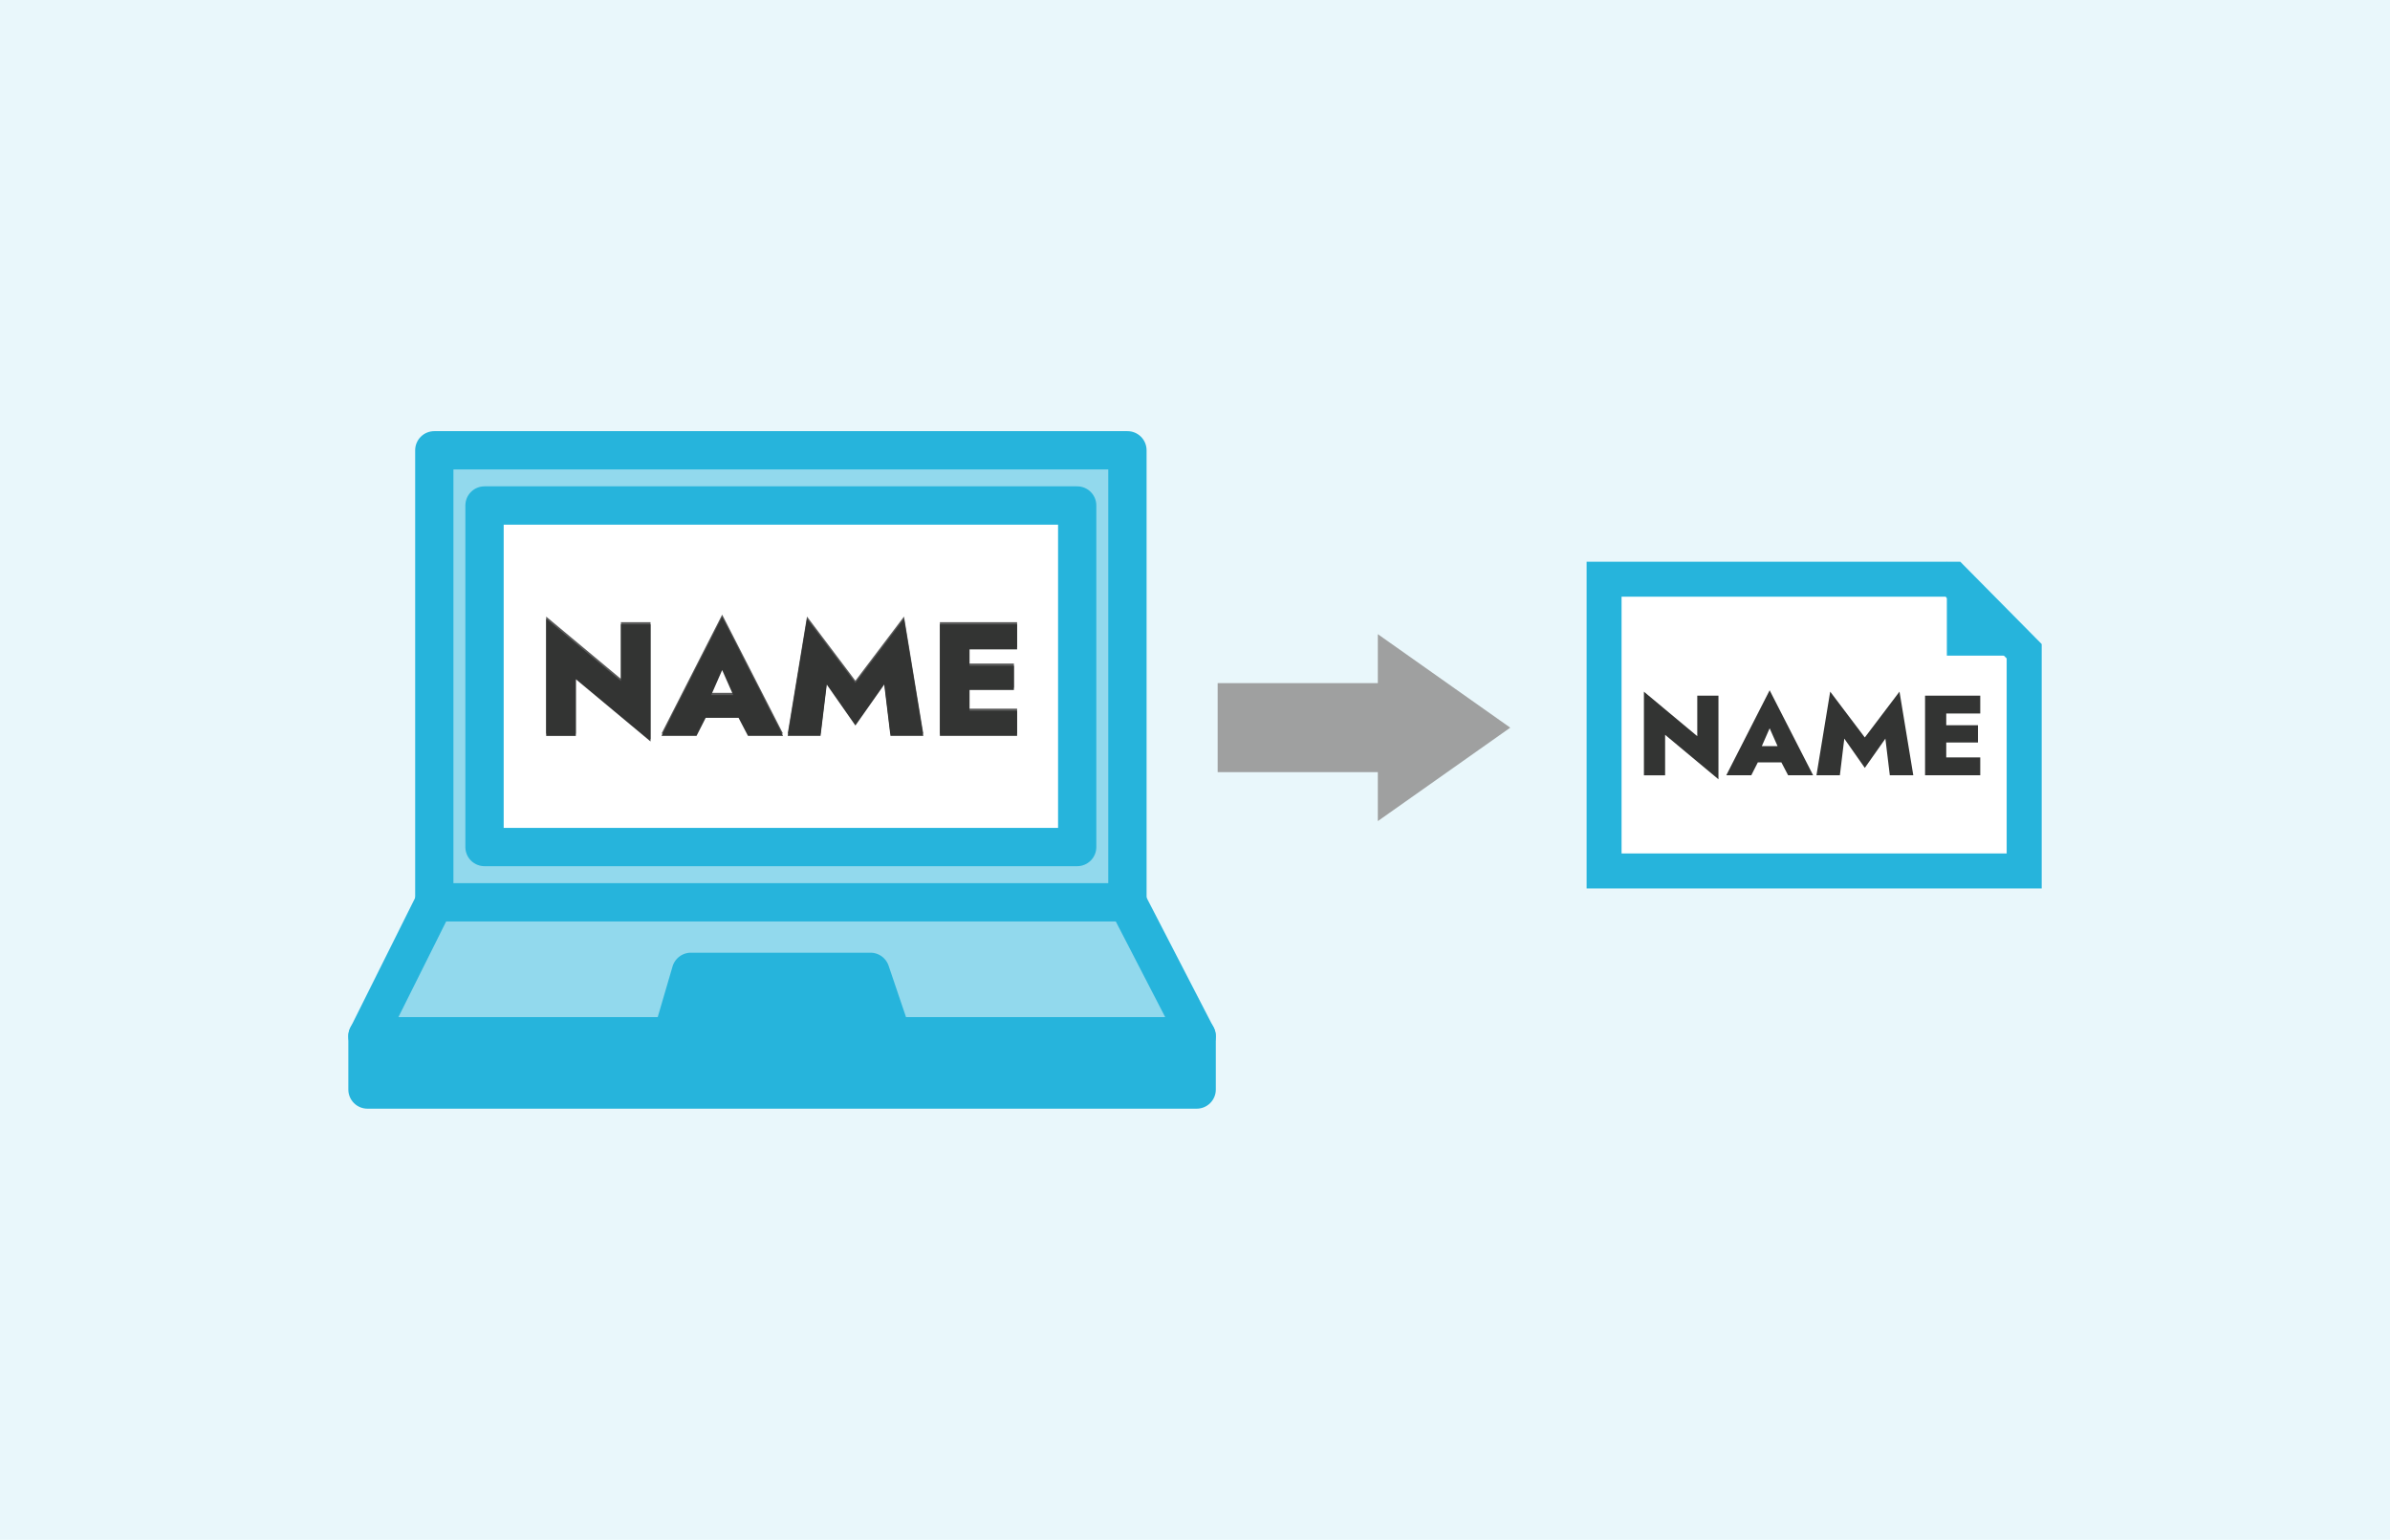 <svg xmlns="http://www.w3.org/2000/svg" id="b" data-name="レイヤー 2" viewBox="0 0 388 250"><defs><style>.e{fill:#9fa0a0}.g{fill:#fff}.h{fill:#92d9ed}.i{fill:#26b4dc}.j{fill:#333433}</style></defs><g id="c" data-name="text"><path d="M0 0h388v250H0z" style="fill:#e9f7fb"/><path d="M194.26 168.24v8.65H59.66v-8.65" class="i"/><path d="M194.26 180H59.66c-1.72 0-3.11-1.39-3.11-3.11v-8.66c0-1.72 1.39-3.11 3.11-3.11s3.11 1.39 3.11 3.11v5.55h128.39v-5.55c0-1.72 1.39-3.11 3.11-3.11s3.11 1.39 3.11 3.11v8.66c0 1.72-1.39 3.11-3.11 3.11Z" class="i"/><path d="m70.51 146.49-10.85 21.75h134.6l-11.23-21.75" class="h"/><path d="M194.26 171.34H59.66a3.1 3.1 0 0 1-2.64-1.47c-.57-.92-.62-2.06-.14-3.02l10.85-21.75a3.11 3.11 0 0 1 4.17-1.39c1.54.77 2.16 2.63 1.39 4.17l-8.61 17.25h124.48l-8.89-17.21c-.79-1.52-.19-3.4 1.33-4.19s3.4-.19 4.19 1.33l11.23 21.75c.5.96.46 2.12-.11 3.04-.56.93-1.57 1.49-2.65 1.49" class="i"/><path d="M70.51 73.11h112.52v73.38H70.51z" class="h"/><path d="M183.03 149.6H70.51c-1.72 0-3.11-1.39-3.11-3.11V73.11c0-1.72 1.39-3.11 3.11-3.11h112.52c1.72 0 3.11 1.39 3.11 3.11v73.38c0 1.72-1.39 3.11-3.11 3.11m-109.42-6.22h106.31V76.21H73.61z" class="i"/><path d="M78.66 82.08h96.21v55.45H78.66z" class="g"/><path d="M174.87 140.63H78.66c-1.72 0-3.11-1.39-3.11-3.11V82.07c0-1.72 1.39-3.11 3.11-3.11h96.21c1.72 0 3.11 1.39 3.11 3.11v55.45c0 1.72-1.39 3.11-3.11 3.11m-93.1-6.22h90V85.18h-90zm62.92 33.37-3.38-9.98h-29.16l-2.92 9.98" class="i"/><path d="M144.69 170.88c-1.3 0-2.5-.82-2.94-2.11l-2.66-7.87h-24.61l-2.26 7.74a3.104 3.104 0 1 1-5.96-1.74l2.92-9.98c.39-1.32 1.6-2.24 2.98-2.24h29.16c1.33 0 2.51.85 2.94 2.11l3.38 9.98c.55 1.62-.32 3.39-1.95 3.94-.33.11-.67.16-1 .16Z" class="i"/><path d="m245.18 118.14-21.5-15.18v30.35z" class="e"/><path d="M197.68 110.91h29.7v14.45h-29.7z" class="e"/><path d="M105.61 101.01v19.01l-12.13-10.11v9.21h-4.81v-19.01l12.13 10.11v-9.21zm9.26 12.85.31 1.11-2.1 4.14h-5.69l9.85-19.32 9.88 19.32h-5.69l-2.07-3.96.28-1.29-2.4-5.43-2.38 5.43Zm-2.2-1.37h9.28l.13 3.7h-9.57l.15-3.7Zm20.54 6.62h-5.33l3.13-19.01 7.86 10.42 7.89-10.42 3.13 19.01h-5.33l-1.01-8.33-4.68 6.65-4.65-6.65zm24.18-18.1v18.1h-4.81v-18.1zm-1.4 0h9.13v4.06h-9.13zm0 6.72h8.61v3.93h-8.61zm0 7.32h9.13v4.06h-9.13z" style="fill:#595959"/><path d="M105.61 101.37v19.01l-12.13-10.11v9.21h-4.81v-19.01l12.13 10.11v-9.21zm9.26 12.85.31 1.11-2.1 4.14h-5.69l9.85-19.32 9.88 19.32h-5.69l-2.07-3.96.28-1.29-2.4-5.43-2.38 5.43Zm-2.2-1.37h9.28l.13 3.7h-9.57l.15-3.7Zm20.54 6.62h-5.33l3.13-19.01 7.86 10.42 7.89-10.42 3.13 19.01h-5.33l-1.01-8.33-4.68 6.65-4.65-6.65zm24.18-18.1v18.1h-4.81v-18.1zm-1.4 0h9.13v4.06h-9.13zm0 6.72h8.61v3.93h-8.61zm0 7.32h9.13v4.06h-9.13z" class="j"/><path d="M257.56 91.2h60.67l13.22 13.37v39.68h-73.89z" class="g"/><path d="m315.86 96.88 9.91 10.02v31.66h-62.52V96.88zm2.37-5.68h-60.66v53.05h73.89v-39.68L318.24 91.2Z" class="i"/><path d="M331.15 106.45h-15.09V91.2z" class="i"/><path d="M278.98 112.94v13.58l-8.66-7.22v6.58h-3.44V112.3l8.66 7.22v-6.58zm6.61 9.18.22.79-1.5 2.96h-4.06l7.04-13.8 7.06 13.8h-4.06l-1.48-2.83.2-.92-1.72-3.88zm-1.57-.98h6.63l.09 2.64h-6.83zm14.67 4.73h-3.8l2.23-13.58 5.62 7.44 5.63-7.44 2.24 13.58h-3.81l-.72-5.95-3.34 4.75-3.33-4.75zm17.27-12.93v12.93h-3.44v-12.93zm-1 0h6.52v2.9h-6.52zm0 4.8h6.15v2.81h-6.15zm0 5.23h6.52v2.9h-6.52z" class="j"/></g></svg>